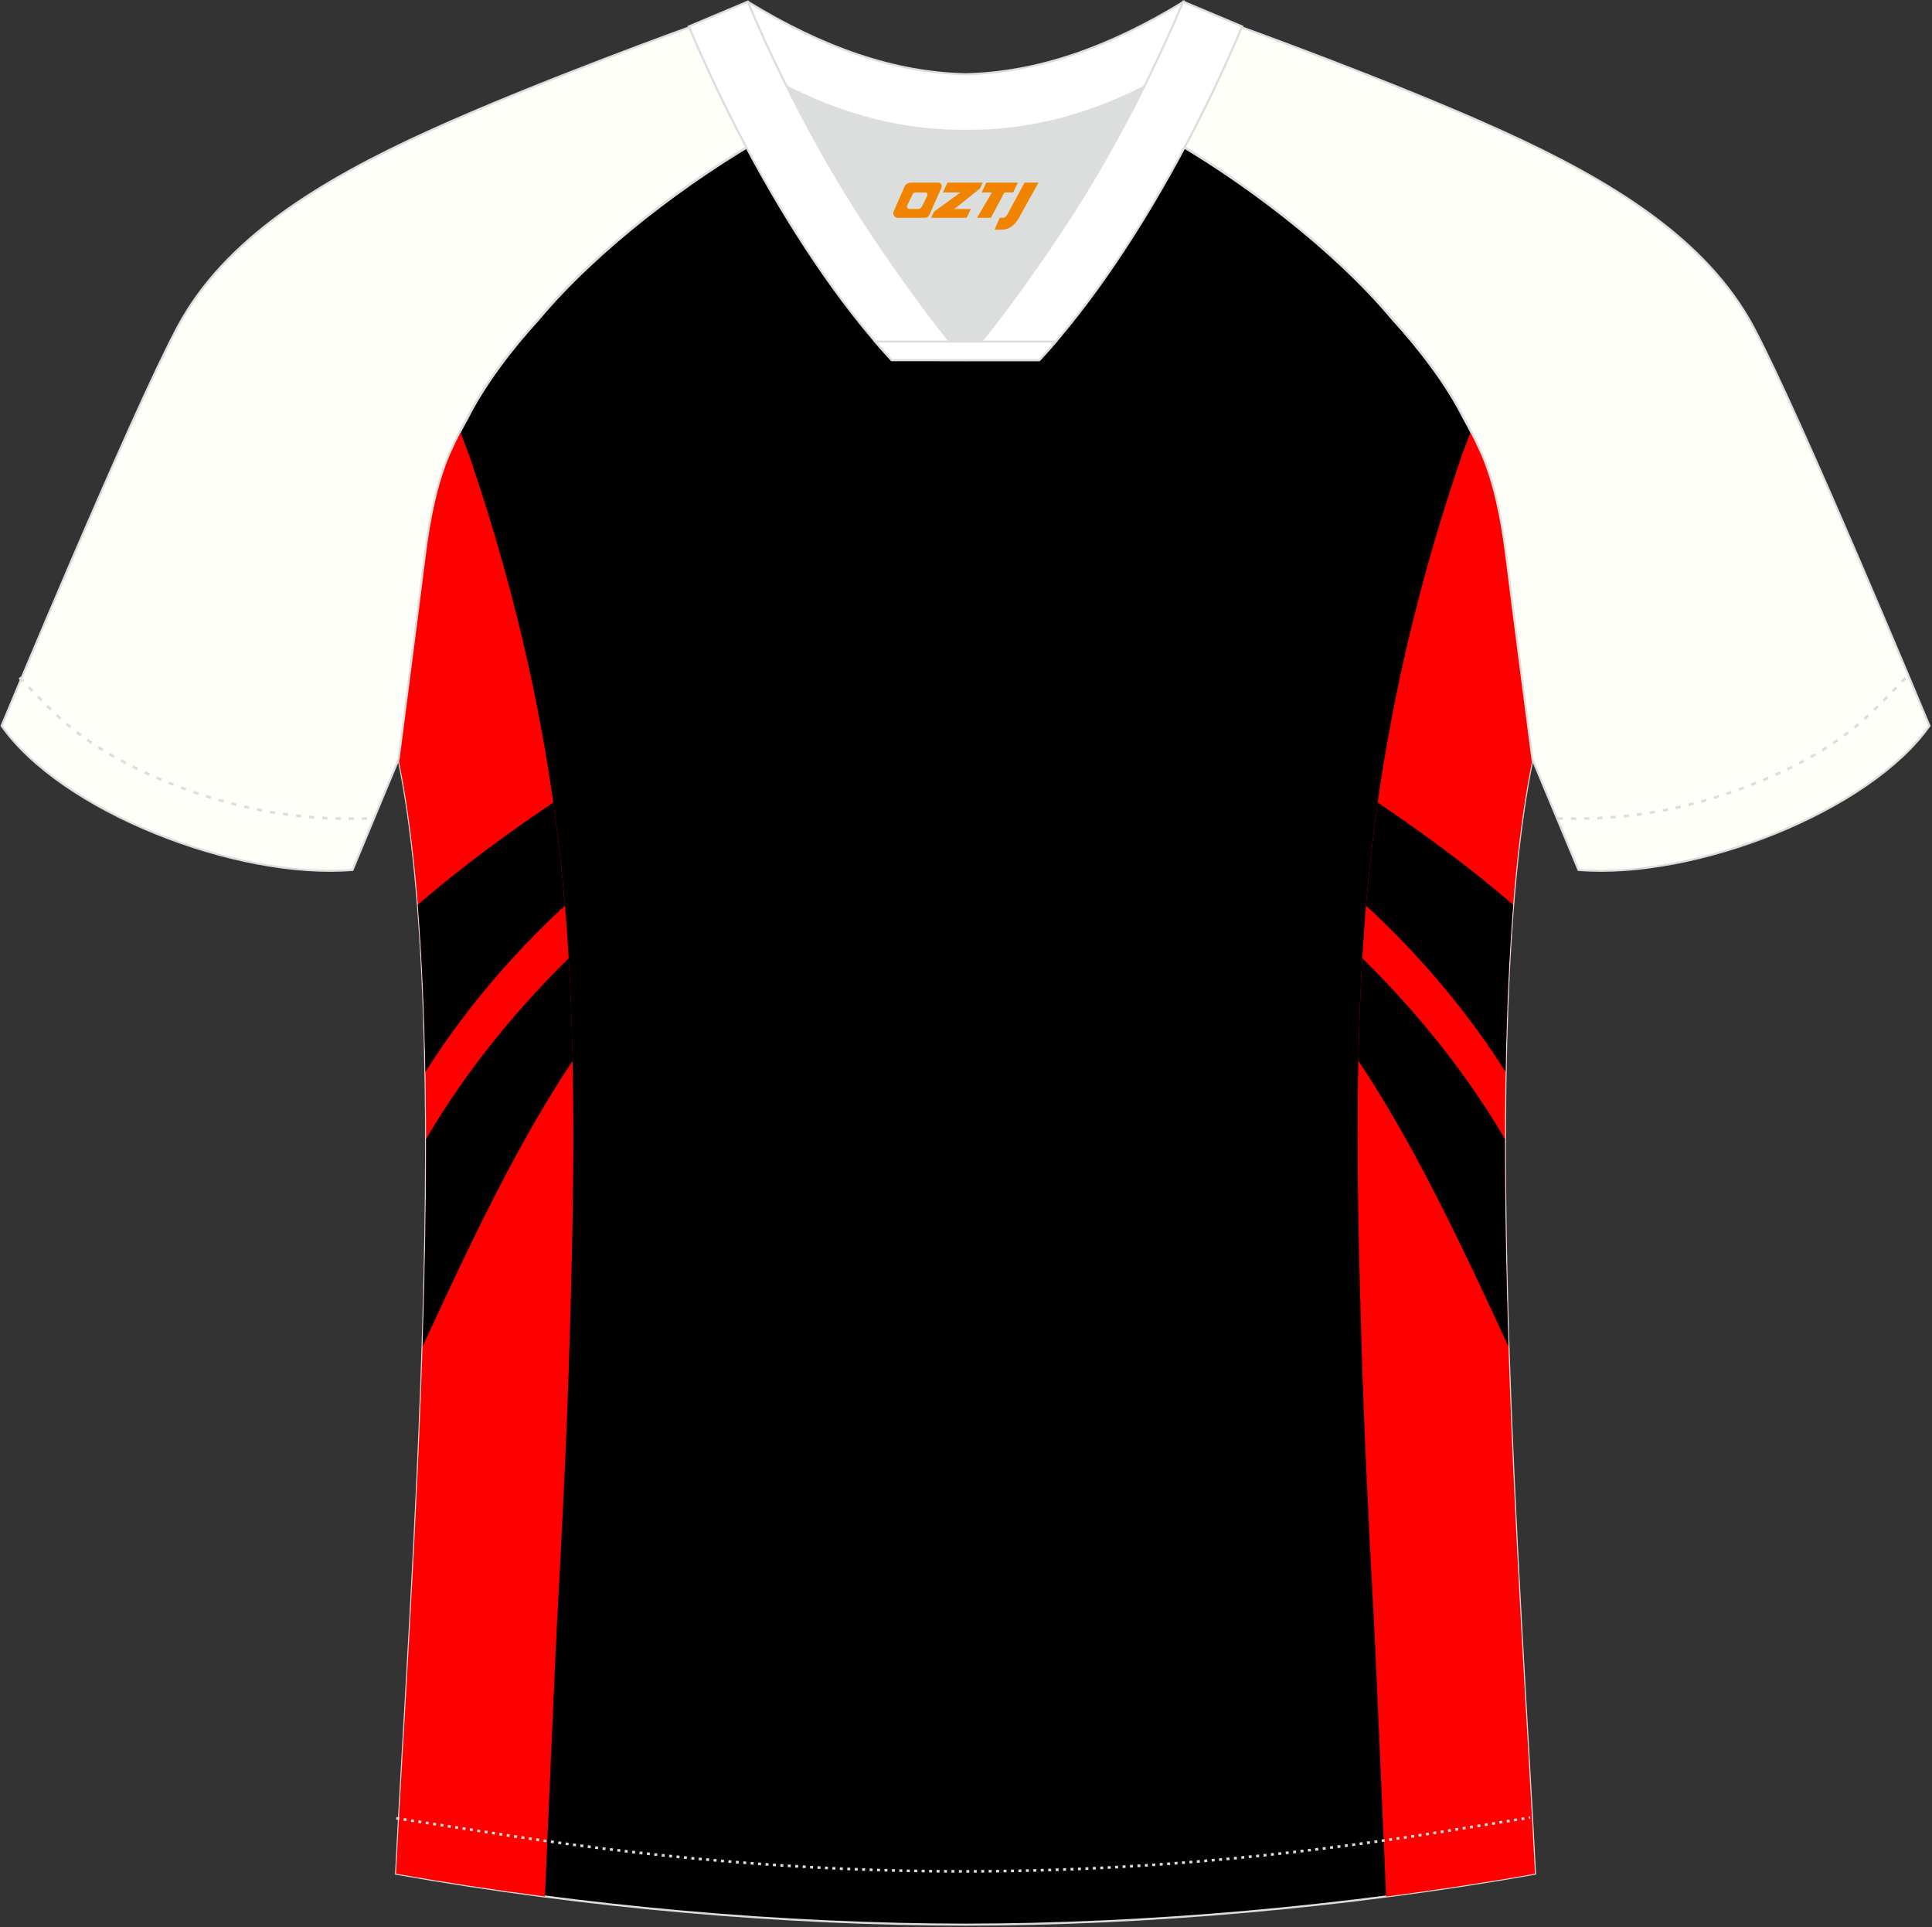 <?xml version="1.0" encoding="utf-8"?>
<!-- Generator: Adobe Illustrator 22.0.0, SVG Export Plug-In . SVG Version: 6.00 Build 0)  -->
<svg xmlns="http://www.w3.org/2000/svg" xmlns:xlink="http://www.w3.org/1999/xlink" version="1.1" id="图层_1" x="0px" y="0px" width="374px" height="373px" viewBox="0 0 374 373" enable-background="new 0 0 374 373" xml:space="preserve">
<rect x="0" y="0" width="374" height="373" fill="#333333" stroke="none"/>
<g>
	<path stroke="#DCDDDD" stroke-width="0.4" stroke-miterlimit="22.926" d="M291.55,107.27c1.27,10.18,4.85,37.71,5.11,39.69   c-10.86,52.55-2.19,162.18,0.49,215.68c-36.81,6.52-75.42,9.82-110.24,9.86c-34.82-0.04-73.43-3.33-110.24-9.86   c2.68-53.5,11.35-163.13,0.49-215.68c0.26-1.98,3.83-29.51,5.11-39.69c0.85-6.78,2.31-14.06,4.84-19.68   c1.01-2.25,2.15-4.48,3.4-6.7c3.26-6.52,8.77-13.67,13.69-19.02c11.2-13.44,29.03-27.03,44.74-35.87c0.96-0.54-1.02-15.4-0.07-15.9   c3.94,3.31,25.19,3.25,30.33,6.12l-2.64,0.68c6.1,2.82,12.97,4.24,19.71,4.26c6.74-0.02-2.73-1.43,3.36-4.26l5.69-2.51   c5.14-2.86,16.2-2.27,20.14-5.59c0.73,0.39-1.96,16.43-1.22,16.84c15.87,8.82,34.04,22.6,45.4,36.23   c4.92,5.36,10.44,12.5,13.69,19.02c1.25,2.22,2.39,4.46,3.4,6.7C289.24,93.22,290.7,100.5,291.55,107.27z"/>
	<path fill="#FF0000" d="M109.65,178.82c-2.47-33.05-9.26-62.76-18.9-90.91c-0.06-0.17-0.8-2.14-1.67-4.41   c-0.71,1.36-1.37,2.72-1.98,4.09c-2.53,5.62-3.99,12.9-4.84,19.68c-1.27,10.18-4.85,37.71-5.11,39.69   c10.86,52.55,2.19,162.18-0.49,215.68c9.52,1.69,19.16,3.15,28.82,4.41l0.4-9.11c0.96-22.15,1.76-40.38,1.95-43.8   c1.01-18.52,1.93-37.03,2.47-55.6C111.01,233.99,111.65,205.57,109.65,178.82z"/>
	<path d="M81.8,260.61c9.15-19.84,18.26-39.13,29.06-55.31c-0.14-6.64-0.38-13.28-0.76-19.85c-8.65,8.5-19.1,20.41-27.61,34.99   C82.5,233.55,82.23,247.11,81.8,260.61L81.8,260.61z M82.35,207.48c-0.2-11.41-0.66-22.32-1.47-32.36   c8.4-7.31,17.75-14.09,26.22-19.8c0.93,6.53,1.69,13.18,2.26,19.97C98.51,185.24,89.06,196.79,82.35,207.48z"/>
	<path fill="#FF0000" d="M264.15,178.82c2.47-33.05,9.26-62.76,18.91-90.91c0.06-0.17,0.8-2.14,1.67-4.41   c0.71,1.36,1.37,2.73,1.98,4.1c2.52,5.62,3.99,12.9,4.84,19.68c1.27,10.18,4.85,37.71,5.11,39.69   c-10.86,52.55-2.19,162.18,0.49,215.68c-9.52,1.69-19.15,3.15-28.82,4.41l-0.39-9.11c-0.96-22.15-1.76-40.38-1.95-43.8   c-1.01-18.51-1.93-37.03-2.47-55.6C262.79,233.99,262.15,205.57,264.15,178.82z"/>
	<path d="M292.01,260.61c-9.15-19.84-18.26-39.14-29.06-55.31c0.14-6.64,0.38-13.28,0.76-19.85c8.65,8.5,19.1,20.41,27.61,35   C291.31,233.55,291.57,247.12,292.01,260.61L292.01,260.61z M292.92,175.13c-8.4-7.31-17.75-14.09-26.22-19.81   c-0.93,6.53-1.68,13.18-2.26,19.97c10.86,9.94,20.31,21.49,27.02,32.19C291.65,196.08,292.11,185.17,292.92,175.13z"/>
	<path fill="#FFFFFA" stroke="#DCDDDD" stroke-width="0.4" stroke-miterlimit="22.926" d="M222,24.33   c7.07-5.95,12.46-12.55,16.99-19.55c0,0,30.63,10.99,51.78,20.61c21.15,9.61,39.53,20.88,48.62,37.85   c9.08,16.97,34.11,77.23,34.11,77.23c-11.56,16.47-45.26,29.73-67.93,27.9l-8.91-21.4c0,0-3.8-29.24-5.12-39.81   c-0.85-6.78-2.31-14.06-4.84-19.68c-1.01-2.25-2.15-4.48-3.4-6.7c-3.26-6.51-8.77-13.67-13.69-19.02   C257.72,47.5,238.36,33.07,222,24.33z"/>
	<path fill="#FFFFFA" stroke="#DCDDDD" stroke-width="0.4" stroke-miterlimit="22.926" d="M151.8,24.33   c-7.07-5.95-12.46-12.55-16.99-19.55c0,0-30.63,10.99-51.78,20.61C61.88,35,43.49,46.27,34.42,63.24   c-9.08,16.97-34.11,77.23-34.11,77.23c11.56,16.47,45.25,29.73,67.93,27.9l8.91-21.4c0,0,3.8-29.24,5.12-39.81   c0.85-6.78,2.31-14.06,4.84-19.68c1.01-2.25,2.15-4.48,3.4-6.7c3.26-6.51,8.77-13.67,13.7-19.02   C116.08,47.5,135.44,33.07,151.8,24.33z"/>
	<path fill="none" stroke="#DCDDDD" stroke-width="0.51" stroke-miterlimit="22.926" stroke-dasharray="1.02,1.531" d="   M3.78,131.14c2.92,3.02,6.09,6.41,9.27,9.11c10.32,8.74,27.36,15.21,41.6,17.27c5.61,0.82,10.34,0.99,16.71,0.91"/>
	<path fill="none" stroke="#DCDDDD" stroke-width="0.51" stroke-miterlimit="22.926" stroke-dasharray="0.576,0.865" d="   M76.72,351.91c1.31,0.21,15.14,2.3,16.44,2.51c30.89,4.95,61.95,7.77,93.3,7.77c30.85,0,61.41-2.73,91.81-7.53   c1.81-0.28,16.13-2.59,17.94-2.89"/>
	<path fill="none" stroke="#DCDDDD" stroke-width="0.51" stroke-miterlimit="22.926" stroke-dasharray="1.02,1.531" d="   M368.87,131.22c-2.9,3-6.03,6.35-9.19,9.02c-10.32,8.74-27.36,15.21-41.6,17.27c-5.61,0.82-10.34,0.99-16.71,0.91"/>
	<path fill="#FFFFFF" stroke="#DCDDDD" stroke-width="0.4" stroke-miterlimit="22.926" d="M145.44,12.89   c13.69,8.44,27.53,12.57,41.51,12.42c13.98,0.15,27.82-3.98,41.51-12.42c1.75-6.97,0.69-12.56,0.69-12.56   c-14.63,8.96-28.43,13.72-42.2,14.04c-13.77-0.31-27.57-5.07-42.2-14.04C144.75,0.32,143.68,5.92,145.44,12.89z"/>
	<path fill="#DCDDDD" d="M218.12,18.43c-10.31,4.7-20.7,6.99-31.17,6.88c-10.47,0.11-20.86-2.17-31.17-6.88   c-1.16-0.53-2.32-1.09-3.48-1.68c4.1,8.24,8.7,16.46,13.6,24.17c4.88,7.67,14.79,21.97,21.04,28.72l-0.04,0.06   c6.25-6.75,16.15-21.05,21.04-28.72c4.91-7.71,9.5-15.93,13.6-24.17l0.02-0.04C220.42,17.35,219.27,17.9,218.12,18.43z"/>
	<path fill="#FFFFFF" stroke="#DCDDDD" stroke-width="0.4" stroke-miterlimit="22.926" d="M152.12,16.4   c-2.68-5.4-5.16-10.81-7.37-16.08l-11.4,4.8c3.2,7.6,6.93,15.5,11.06,23.25c8.22,15.44,18,30.33,28.21,41.32h14.29l0.04-0.06   c-6.25-6.75-16.15-21.05-21.04-28.72c-4.91-7.71-9.5-15.93-13.6-24.17C152.24,16.63,152.18,16.51,152.12,16.4z"/>
	<path fill="#FFFFFF" stroke="#DCDDDD" stroke-width="0.4" stroke-miterlimit="22.926" d="M221.68,16.4   c2.68-5.4,5.15-10.81,7.37-16.08l11.41,4.8c-3.2,7.6-6.93,15.5-11.06,23.25c-8.22,15.44-18,30.33-28.21,41.32h-14.28l-0.04-0.06   c6.25-6.75,16.16-21.05,21.04-28.72c4.91-7.71,9.5-15.93,13.6-24.17C221.56,16.63,221.62,16.51,221.68,16.4z"/>
	<path fill="#FFFFFF" stroke="#DCDDDD" stroke-width="0.4" stroke-miterlimit="22.926" d="M186.9,69.7h14.28   c1.08-1.16,2.15-2.36,3.22-3.6h-14.38h-0.09h-6.05H169.4c1.06,1.24,2.14,2.44,3.21,3.6C172.62,69.7,186.9,69.7,186.9,69.7z"/>
	
</g>
<g>
	<path fill="#F08300" d="M198.33,35.35l-3.4,6.3c-0.2,0.3-0.5,0.5-0.8,0.5h-0.6l-1,2.3h1.2c2,0.1,3.2-1.5,3.9-3L201.03,35.35h-2.5L198.33,35.35z"/>
	<polygon fill="#F08300" points="191.13,35.35 ,197.03,35.35 ,196.13,37.25 ,194.43,37.25 ,191.83,42.15 ,189.13,42.15 ,192.03,37.25 ,190.03,37.25 ,190.93,35.35"/>
	<polygon fill="#F08300" points="185.13,40.45 ,184.63,40.45 ,185.13,40.15 ,189.73,36.45 ,190.23,35.35 ,183.43,35.35 ,183.13,35.95 ,182.53,37.25 ,185.33,37.25 ,185.93,37.25 ,180.83,40.95    ,180.23,42.15 ,186.83,42.15 ,187.13,42.15 ,187.93,40.45"/>
	<path fill="#F08300" d="M181.63,35.35H176.33C175.83,35.35,175.33,35.65,175.13,36.05L173.03,40.85C172.73,41.45,173.13,42.15,173.83,42.15h5.2c0.4,0,0.7-0.2,0.9-0.6L182.23,36.35C182.43,35.85,182.13,35.35,181.63,35.35z M179.53,37.85L178.43,40.05C178.23,40.35,177.93,40.45,177.83,40.45l-1.8,0C175.83,40.45,175.43,40.35,175.63,39.75l1-2.1c0.1-0.3,0.4-0.4,0.7-0.4h1.9   C179.43,37.25,179.63,37.55,179.53,37.85z"/>
</g>
</svg>